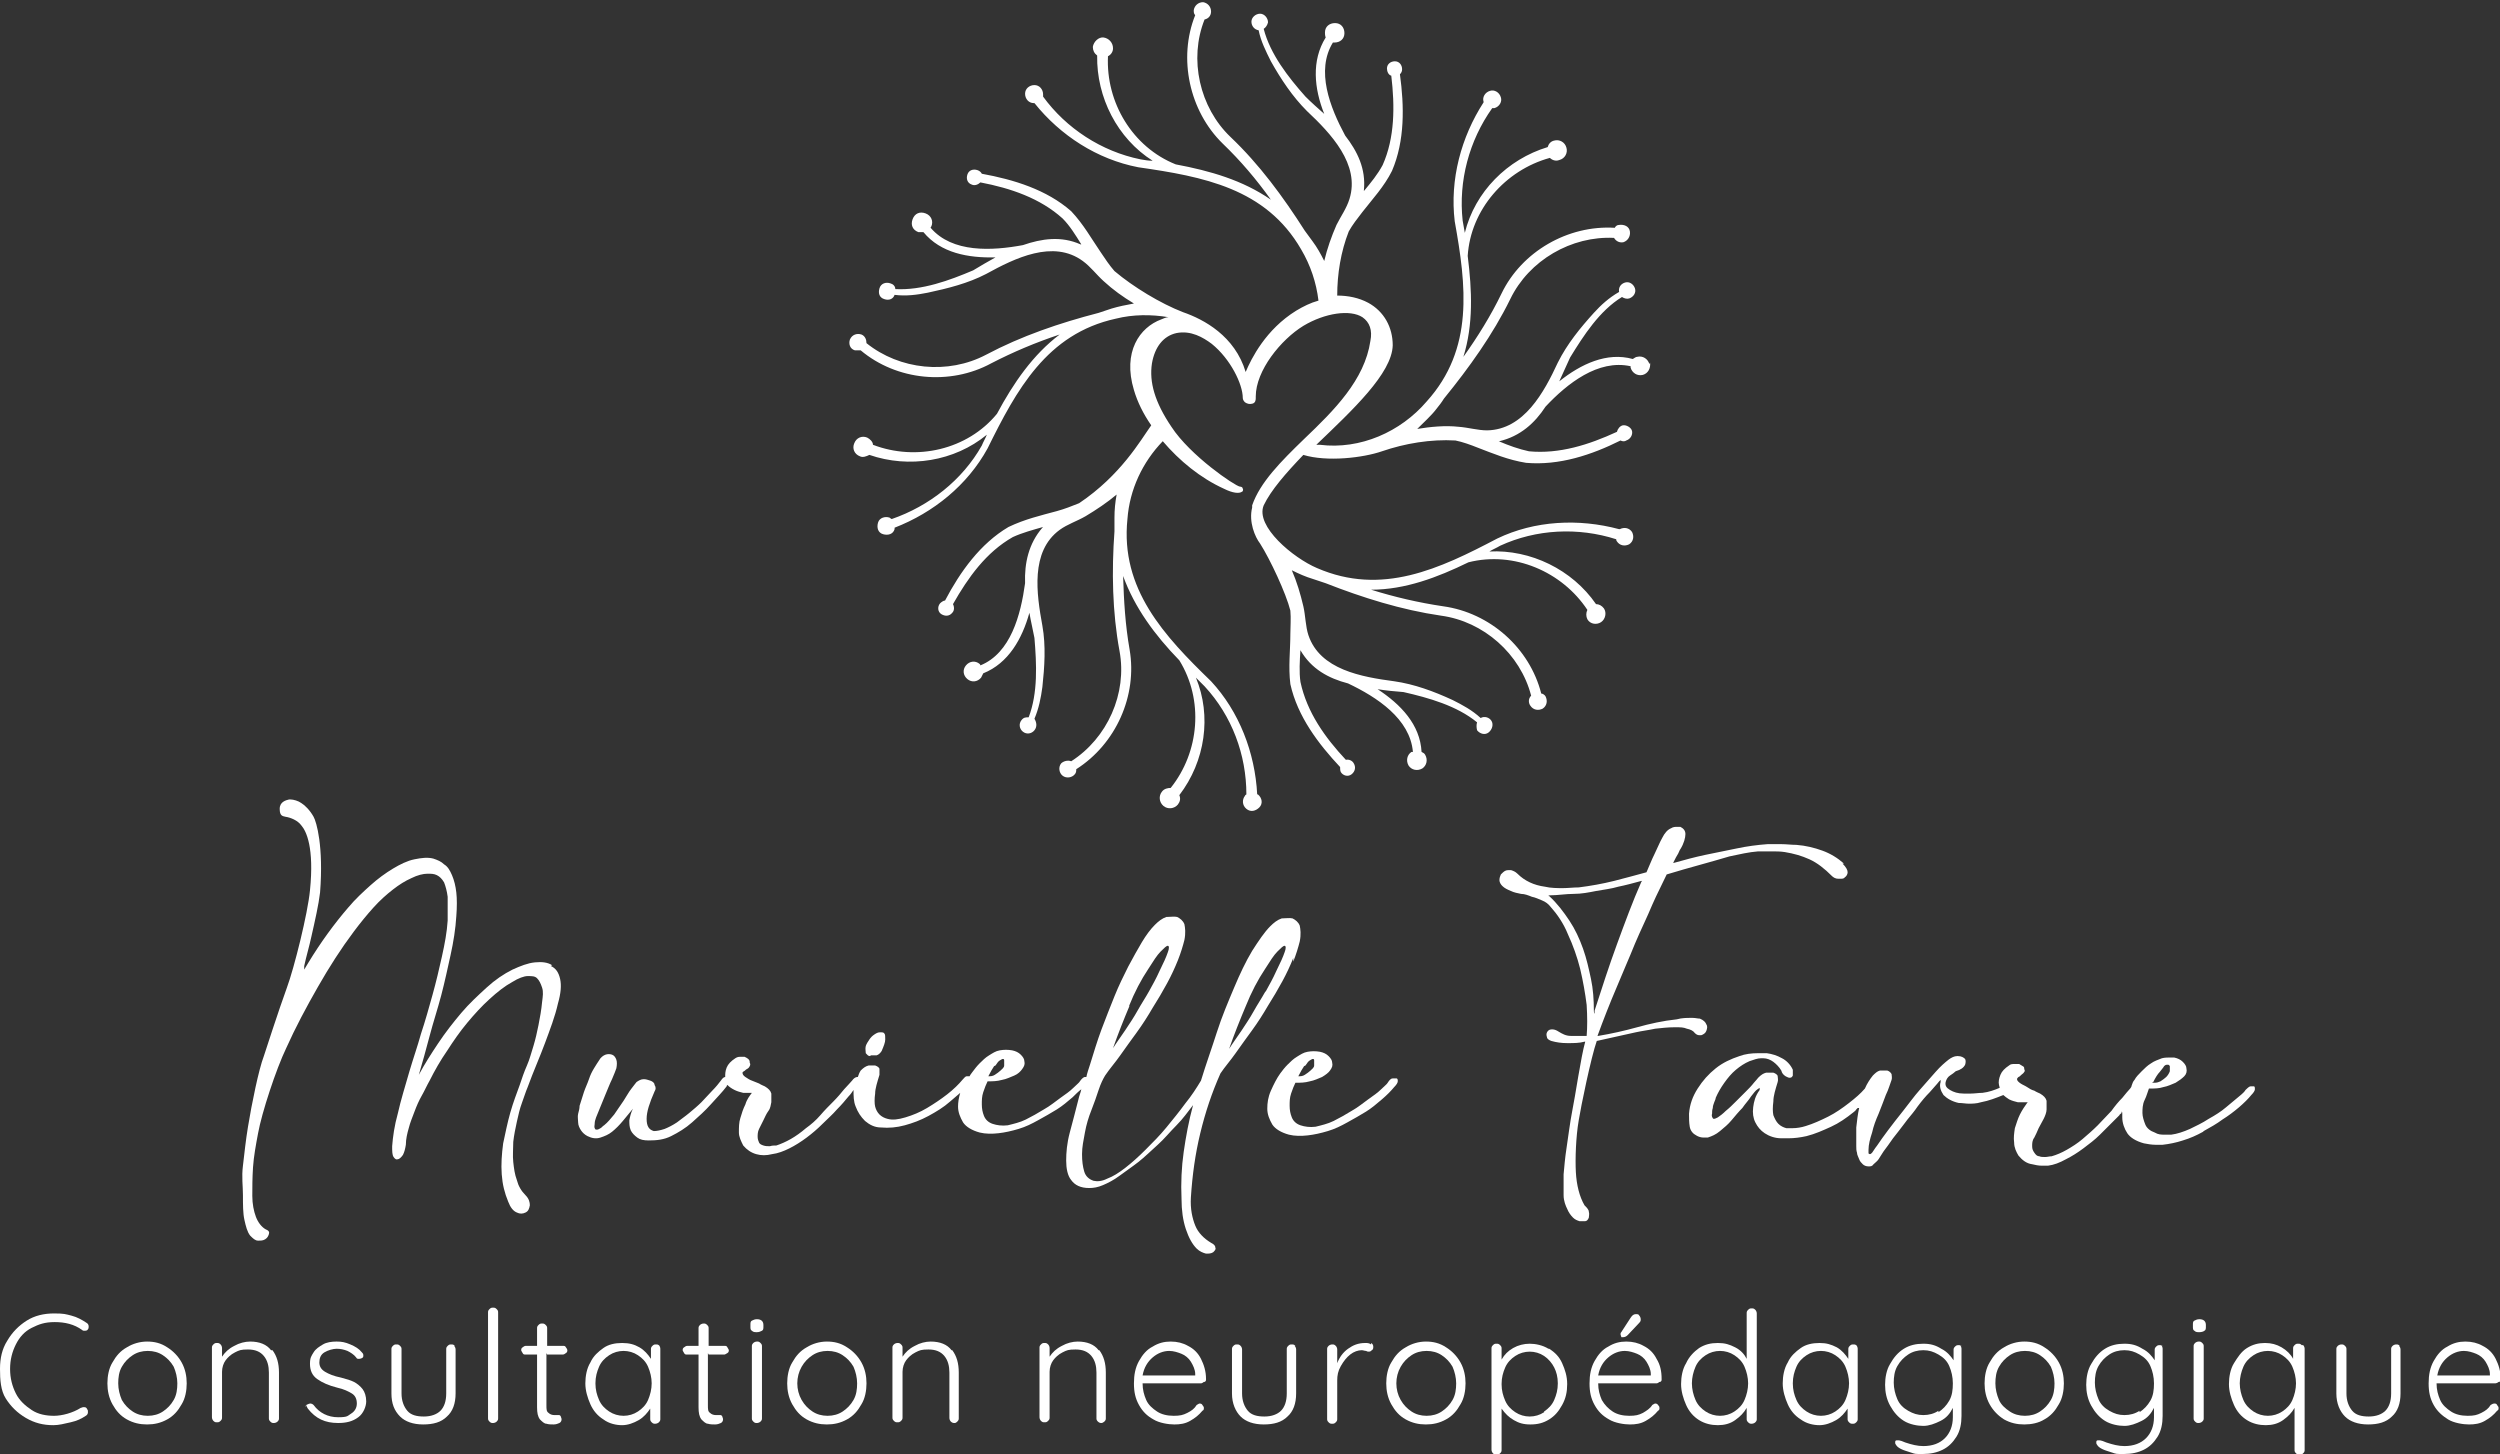<svg xmlns="http://www.w3.org/2000/svg" viewBox="0 0 346.8 201.7"><rect x="0" y="0" width="346.8" height="201.7" fill="#333333" stroke="none"/><defs><style>      .cls-1 {        fill: #fff;      }    </style></defs><g><g id="Calque_2"><g id="Calque_1-2"><g><path class="cls-1" d="M12.3,184c0,.1,0,.3-.1.4-.1.2-.3.2-.5.2s-.2,0-.3-.1c-1.1-.8-2.4-1.1-3.8-1.1s-2.2.3-3.2.8-1.7,1.3-2.2,2.3-.8,2.1-.8,3.4.3,2.4.8,3.4,1.3,1.7,2.2,2.3,2,.8,3.1.8,2.6-.4,3.7-1.1c.1,0,.2-.1.4-.1.2,0,.4,0,.5.3.1.1.1.2.1.4,0,.2-.1.4-.3.5-.6.4-1.2.7-2.1.9s-1.6.4-2.4.4c-1.4,0-2.6-.3-3.8-1s-2.1-1.6-2.8-2.7S0,191.4,0,189.9s.3-2.8,1-3.9c.7-1.2,1.6-2.1,2.7-2.8s2.4-1,3.8-1,1.6.1,2.4.3,1.5.6,2.1,1c.2.1.3.3.3.5h0Z"></path><path class="cls-1" d="M25.2,194.8c-.5.9-1.1,1.6-2,2.1s-1.8.7-2.8.7-1.9-.2-2.8-.7-1.5-1.2-2-2.1c-.5-.9-.7-1.9-.7-2.9s.2-2.1.7-2.9c.5-.9,1.1-1.6,2-2.1.8-.5,1.8-.8,2.8-.8s1.9.2,2.8.8c.8.5,1.5,1.2,2,2.1s.7,1.9.7,2.9-.2,2.1-.7,2.9ZM24.1,189.6c-.4-.7-.9-1.2-1.5-1.6s-1.3-.6-2.1-.6-1.5.2-2.1.6-1.1.9-1.5,1.6c-.4.7-.5,1.5-.5,2.3s.2,1.6.5,2.3c.4.7.9,1.2,1.5,1.6s1.3.6,2.1.6,1.5-.2,2.1-.6,1.1-.9,1.5-1.6c.4-.7.5-1.5.5-2.3s-.2-1.6-.5-2.3h0Z"></path><path class="cls-1" d="M37.8,187.3c.6.8.9,1.8.9,3.1v6.3c0,.2,0,.3-.2.5-.1.1-.3.2-.5.2s-.3,0-.5-.2-.2-.3-.2-.5v-6.3c0-.9-.2-1.7-.7-2.3s-1.2-.9-2.2-.9-1.2.1-1.8.4-1,.7-1.3,1.1-.5,1-.5,1.6v6.3c0,.2,0,.3-.2.5s-.3.2-.5.2-.3,0-.5-.2c-.1-.1-.2-.3-.2-.5v-9.6c0-.2,0-.3.2-.5s.3-.2.5-.2.3,0,.5.2c.1.1.2.3.2.5v1.2c.4-.6.9-1.1,1.7-1.5.7-.4,1.5-.6,2.2-.6,1.3,0,2.3.4,2.9,1.2h0Z"></path><path class="cls-1" d="M42.4,195.2c0-.2,0-.3.3-.4,0,0,.2-.1.3-.1s.3,0,.5.2c.8,1.1,2,1.7,3.4,1.7s1.3-.2,1.8-.5c.5-.3.8-.8.8-1.4s-.2-1.1-.7-1.4c-.5-.3-1.1-.6-2-.8-1.2-.3-2.1-.7-2.8-1.2-.7-.5-1-1.2-1-2.1s.2-1.1.5-1.6c.3-.5.8-.8,1.3-1.1s1.2-.4,1.9-.4,1.2.1,1.9.4,1.2.6,1.6,1.1c.1.1.2.2.2.4s0,.3-.2.4c0,0-.2.1-.4.1s-.3,0-.4-.2c-.3-.4-.8-.7-1.2-.9-.5-.2-1-.3-1.5-.3s-1.2.2-1.7.5-.7.8-.7,1.4c0,.6.3,1,.8,1.3s1.2.6,2.2.8c.8.2,1.4.4,1.8.6s.9.6,1.2,1c.3.4.5,1,.5,1.7s-.4,1.7-1.1,2.2c-.8.6-1.7.8-2.8.8-1.8,0-3.1-.6-4.2-2-.1-.2-.2-.3-.2-.5h0Z"></path><path class="cls-1" d="M63,186.7c.1.1.2.3.2.5v6.1c0,1.4-.4,2.5-1.2,3.2-.8.8-1.9,1.1-3.3,1.1s-2.5-.4-3.2-1.1c-.8-.8-1.2-1.8-1.2-3.2v-6.1c0-.2,0-.3.2-.5s.3-.2.5-.2.3,0,.5.2.2.3.2.5v6.1c0,1,.3,1.8.8,2.4s1.3.8,2.3.8,1.8-.3,2.3-.8.8-1.3.8-2.4v-6.1c0-.2,0-.3.2-.5s.3-.2.5-.2.3,0,.5.2h0Z"></path><path class="cls-1" d="M68.9,197.2c-.1.1-.3.2-.5.2s-.3,0-.5-.2-.2-.3-.2-.5v-14.6c0-.2,0-.3.2-.5s.3-.2.5-.2.3,0,.5.2.2.3.2.5v14.6c0,.2,0,.3-.2.5Z"></path><path class="cls-1" d="M75.8,187.7v7.2c0,.6,0,.9.3,1.1.2.2.5.3.8.3s.2,0,.3,0c.1,0,.2,0,.3,0,.1,0,.2,0,.3.2,0,.1.1.2.1.4s-.1.4-.3.5c-.2.1-.5.2-.8.2s-.7,0-1-.1c-.3,0-.6-.3-.9-.6-.3-.4-.4-.9-.4-1.7v-7.3h-1.6c-.2,0-.3,0-.4-.2s-.2-.3-.2-.4,0-.3.2-.4c.1-.1.3-.2.4-.2h1.6v-2.4c0-.2,0-.3.2-.5s.3-.2.5-.2.3,0,.5.2.2.3.2.5v2.4h2.2c.2,0,.3,0,.4.2.1.1.2.3.2.4s0,.3-.2.4c-.1.1-.3.2-.4.2h-2.2,0Z"></path><path class="cls-1" d="M91.4,186.6c.1.1.2.3.2.5v9.7c0,.2,0,.3-.2.5-.1.1-.3.2-.5.2s-.3,0-.5-.2-.2-.3-.2-.5v-1.4c-.4.6-.9,1.2-1.6,1.6-.7.4-1.5.7-2.3.7s-1.8-.2-2.6-.8c-.8-.5-1.4-1.2-1.8-2.1-.4-.9-.7-1.9-.7-2.9s.2-2.1.7-2.9c.4-.9,1.1-1.5,1.8-2s1.6-.7,2.6-.7,1.7.2,2.4.6c.7.4,1.2,1,1.6,1.6v-1.3c0-.2,0-.3.2-.5s.3-.2.5-.2.3,0,.5.2ZM88.5,195.8c.6-.4,1.1-.9,1.4-1.6.3-.7.5-1.5.5-2.3s-.2-1.6-.5-2.3-.8-1.2-1.4-1.6c-.6-.4-1.3-.6-2-.6s-1.4.2-2,.6c-.6.4-1.1.9-1.4,1.6s-.5,1.4-.5,2.3.2,1.6.5,2.3c.3.7.8,1.2,1.4,1.6.6.4,1.3.6,2,.6s1.4-.2,2-.6h0Z"></path><path class="cls-1" d="M98.2,187.7v7.2c0,.6,0,.9.3,1.1.2.2.5.3.8.3s.2,0,.3,0c.1,0,.2,0,.3,0,.1,0,.2,0,.3.2,0,.1.1.2.1.4s-.1.4-.3.5c-.2.1-.5.2-.8.2s-.7,0-1-.1c-.3,0-.6-.3-.9-.6-.3-.4-.4-.9-.4-1.7v-7.3h-1.6c-.2,0-.3,0-.4-.2s-.2-.3-.2-.4,0-.3.2-.4c.1-.1.3-.2.4-.2h1.6v-2.4c0-.2,0-.3.2-.5.1-.1.3-.2.5-.2s.3,0,.5.2.2.3.2.5v2.4h2.2c.2,0,.3,0,.4.2s.2.3.2.4,0,.3-.2.4-.3.2-.4.2h-2.2,0Z"></path><path class="cls-1" d="M104.3,184.6c-.2-.1-.2-.3-.2-.6v-.2c0-.3,0-.5.2-.6.2-.1.4-.2.7-.2.6,0,.9.3.9.8v.2c0,.3,0,.5-.2.6-.2.1-.4.2-.7.2s-.5,0-.7-.2h0ZM105.5,197.2c-.1.1-.3.2-.5.2s-.3,0-.5-.2-.2-.3-.2-.5v-9.9c0-.2,0-.3.2-.5.1-.1.3-.2.5-.2s.3,0,.5.2.2.3.2.5v9.9c0,.2,0,.3-.2.5Z"></path><path class="cls-1" d="M119.5,194.8c-.5.9-1.1,1.6-2,2.1s-1.8.7-2.8.7-1.9-.2-2.8-.7-1.5-1.2-2-2.1c-.5-.9-.7-1.9-.7-2.9s.2-2.1.7-2.9c.5-.9,1.1-1.6,2-2.1.8-.5,1.8-.8,2.8-.8s1.9.2,2.8.8c.8.5,1.5,1.2,2,2.1s.7,1.9.7,2.9-.2,2.1-.7,2.9ZM118.4,189.6c-.4-.7-.9-1.2-1.5-1.6s-1.3-.6-2.1-.6-1.5.2-2.1.6-1.1.9-1.5,1.6c-.4.7-.6,1.5-.6,2.3s.2,1.6.6,2.3.9,1.2,1.5,1.6c.6.4,1.3.6,2.1.6s1.5-.2,2.1-.6,1.1-.9,1.5-1.6c.4-.7.5-1.5.5-2.3s-.2-1.6-.5-2.3h0Z"></path><path class="cls-1" d="M132.1,187.3c.6.8.9,1.8.9,3.1v6.3c0,.2,0,.3-.2.5s-.3.2-.4.2-.3,0-.5-.2c-.1-.1-.2-.3-.2-.5v-6.3c0-.9-.2-1.7-.7-2.3s-1.2-.9-2.2-.9-1.2.1-1.8.4-1,.7-1.3,1.1-.5,1-.5,1.6v6.3c0,.2,0,.3-.2.5s-.3.2-.5.2-.3,0-.5-.2-.2-.3-.2-.5v-9.6c0-.2,0-.3.2-.5.1-.1.3-.2.5-.2s.3,0,.5.2.2.3.2.5v1.2c.4-.6.9-1.1,1.7-1.5.7-.4,1.5-.6,2.2-.6,1.3,0,2.3.4,2.9,1.2h0Z"></path><path class="cls-1" d="M152.5,187.3c.6.8.9,1.8.9,3.1v6.3c0,.2,0,.3-.2.5-.1.1-.3.2-.4.2s-.3,0-.5-.2-.2-.3-.2-.5v-6.3c0-.9-.2-1.7-.7-2.3s-1.2-.9-2.2-.9-1.2.1-1.8.4-1,.7-1.3,1.1-.5,1-.5,1.6v6.3c0,.2,0,.3-.2.5s-.3.2-.5.2-.3,0-.5-.2c-.1-.1-.2-.3-.2-.5v-9.6c0-.2,0-.3.2-.5s.3-.2.5-.2.3,0,.5.2c.1.1.2.3.2.5v1.2c.4-.6.9-1.1,1.7-1.5.7-.4,1.5-.6,2.2-.6,1.3,0,2.3.4,2.9,1.2h0Z"></path><path class="cls-1" d="M167,191.7c-.1.1-.3.2-.4.2h-8.1c0,.9.2,1.6.5,2.3s.9,1.2,1.5,1.6,1.4.6,2.3.6,1.3-.1,1.9-.4,1-.6,1.3-1.1c.2-.1.3-.2.4-.2s.3,0,.4.2.2.2.2.4,0,.3-.2.4c-.5.6-1,1-1.7,1.4-.7.4-1.4.5-2.2.5s-2.1-.2-2.9-.7c-.9-.5-1.5-1.1-2-2s-.7-1.8-.7-3,.2-2.2.7-3.1c.5-.9,1.1-1.6,1.9-2,.8-.5,1.6-.7,2.5-.7s1.7.2,2.4.6c.8.4,1.4,1,1.8,1.8s.7,1.7.7,2.8c0,.2,0,.3-.2.4h0ZM159.9,188.3c-.7.6-1.2,1.4-1.4,2.5h7.3v-.2c0-.6-.3-1.2-.6-1.7s-.8-.9-1.3-1.1-1.1-.4-1.7-.4c-.8,0-1.6.3-2.3.9h0Z"></path><path class="cls-1" d="M179.6,186.7c.1.1.2.3.2.5v6.1c0,1.4-.4,2.5-1.2,3.2-.8.8-1.9,1.1-3.3,1.1s-2.5-.4-3.2-1.1-1.2-1.8-1.2-3.2v-6.1c0-.2,0-.3.2-.5s.3-.2.5-.2.3,0,.5.2c.1.1.2.3.2.5v6.1c0,1,.3,1.8.8,2.4s1.3.8,2.3.8,1.8-.3,2.3-.8.8-1.3.8-2.4v-6.1c0-.2,0-.3.2-.5s.3-.2.5-.2.3,0,.5.2h0Z"></path><path class="cls-1" d="M190.2,186.3c.2.1.3.3.3.5s0,.4-.2.5c-.1.1-.2.2-.4.2s-.2,0-.4-.1c-.2,0-.4-.1-.6-.1-.5,0-1.1.2-1.6.6s-.9.9-1.3,1.6-.5,1.3-.5,2v5.3c0,.2,0,.3-.2.5s-.3.2-.5.2-.3,0-.5-.2-.2-.3-.2-.5v-9.6c0-.2,0-.3.2-.5.1-.1.3-.2.5-.2s.3,0,.5.2c.1.1.2.3.2.5v1.9c.3-.8.8-1.5,1.5-2,.7-.5,1.4-.8,2.4-.8.3,0,.5,0,.8.2h0Z"></path><path class="cls-1" d="M202.6,194.8c-.5.9-1.1,1.6-2,2.1s-1.8.7-2.8.7-1.9-.2-2.8-.7-1.5-1.2-2-2.1c-.5-.9-.7-1.9-.7-2.9s.2-2.1.7-2.9c.5-.9,1.1-1.6,2-2.1.8-.5,1.8-.8,2.8-.8s1.9.2,2.8.8c.8.5,1.5,1.2,2,2.1s.7,1.9.7,2.9-.2,2.1-.7,2.9ZM201.5,189.6c-.4-.7-.9-1.2-1.5-1.6s-1.3-.6-2.1-.6-1.5.2-2.1.6-1.1.9-1.5,1.6c-.4.7-.6,1.5-.6,2.3s.2,1.6.6,2.3c.4.7.9,1.2,1.5,1.6s1.3.6,2.1.6,1.5-.2,2.1-.6,1.1-.9,1.5-1.6c.4-.7.5-1.5.5-2.3s-.2-1.6-.5-2.3h0Z"></path><path class="cls-1" d="M214.9,187.1c.8.5,1.4,1.1,1.8,2s.7,1.8.7,2.9-.2,2-.7,2.9-1,1.5-1.8,2c-.8.5-1.6.7-2.6.7s-1.6-.2-2.3-.6c-.7-.4-1.2-.9-1.7-1.6v5.7c0,.2,0,.3-.2.5s-.3.2-.5.2-.3,0-.5-.2c-.1-.1-.2-.3-.2-.5v-14c0-.2,0-.3.2-.5s.3-.2.5-.2.3,0,.5.2.2.3.2.5v1.5c.4-.7.9-1.2,1.6-1.6.7-.4,1.5-.6,2.3-.6s1.8.2,2.6.7h0ZM214.2,195.8c.6-.4,1.1-.9,1.4-1.6s.5-1.4.5-2.3-.2-1.6-.5-2.2-.8-1.2-1.4-1.6c-.6-.4-1.3-.6-2-.6s-1.4.2-2,.6-1.1.9-1.4,1.6c-.3.7-.5,1.4-.5,2.3s.2,1.6.5,2.3.8,1.2,1.4,1.6,1.3.6,2,.6,1.4-.2,2-.6h0Z"></path><path class="cls-1" d="M230.2,191.7c-.1.1-.3.2-.4.2h-8.1c0,.9.2,1.6.5,2.3.4.7.9,1.2,1.5,1.6.6.4,1.4.6,2.3.6s1.3-.1,1.9-.4c.5-.3,1-.6,1.3-1.1.2-.1.3-.2.4-.2s.3,0,.4.2c.1.1.2.2.2.4s0,.3-.2.4c-.5.6-1,1-1.7,1.4-.7.4-1.4.5-2.2.5s-2.1-.2-2.9-.7c-.9-.5-1.5-1.1-2-2s-.7-1.8-.7-3,.2-2.2.7-3.1c.5-.9,1.1-1.6,1.9-2,.8-.5,1.6-.7,2.5-.7s1.7.2,2.4.6c.8.4,1.4,1,1.8,1.8.5.8.7,1.7.7,2.8,0,.2,0,.3-.2.4h0ZM223.1,188.3c-.7.6-1.2,1.4-1.4,2.5h7.3v-.2c0-.6-.3-1.2-.6-1.7s-.8-.9-1.3-1.1c-.5-.2-1.1-.4-1.7-.4-.8,0-1.6.3-2.3.9h0ZM224.9,185.4c0,0-.1-.2-.1-.3s0-.2.1-.3l1.3-2c.2-.3.4-.5.7-.5s.4,0,.5.2c.1.1.2.3.2.5,0,.2,0,.3-.2.5l-1.6,1.7c-.2.2-.4.3-.7.3s-.2,0-.2-.1h0Z"></path><path class="cls-1" d="M243.5,181.7c.1.1.2.3.2.5v14.6c0,.2,0,.3-.2.5-.1.1-.3.2-.5.2s-.3,0-.5-.2-.2-.3-.2-.5v-1.5c-.4.7-.9,1.2-1.6,1.7-.7.5-1.5.7-2.4.7s-1.8-.2-2.6-.7-1.4-1.2-1.8-2.1c-.4-.9-.7-1.9-.7-2.9s.2-2.1.7-2.9c.4-.9,1.1-1.6,1.8-2.1.8-.5,1.6-.7,2.6-.7s1.6.2,2.4.6,1.3,1,1.6,1.6v-6.3c0-.2,0-.3.2-.5s.3-.2.5-.2.3,0,.5.2ZM240.6,195.8c.6-.4,1.1-.9,1.4-1.6.3-.7.5-1.5.5-2.3s-.2-1.6-.5-2.3-.8-1.2-1.4-1.6c-.6-.4-1.3-.6-2-.6s-1.4.2-2,.6-1.1.9-1.4,1.6-.5,1.5-.5,2.3.2,1.6.5,2.3.8,1.2,1.4,1.6c.6.4,1.3.6,2,.6s1.4-.2,2-.6Z"></path><path class="cls-1" d="M257.5,186.6c.1.1.2.3.2.5v9.7c0,.2,0,.3-.2.5s-.3.2-.5.2-.3,0-.5-.2-.2-.3-.2-.5v-1.4c-.4.6-.9,1.2-1.6,1.6-.7.4-1.5.7-2.3.7s-1.8-.2-2.6-.8c-.8-.5-1.4-1.2-1.8-2.1s-.7-1.9-.7-2.9.2-2.1.7-2.9c.4-.9,1.1-1.5,1.8-2s1.6-.7,2.6-.7,1.6.2,2.4.6c.7.4,1.2,1,1.6,1.6v-1.3c0-.2,0-.3.2-.5s.3-.2.5-.2.3,0,.5.2h0ZM254.6,195.8c.6-.4,1.1-.9,1.4-1.6s.5-1.5.5-2.3-.2-1.6-.5-2.3-.8-1.2-1.4-1.6c-.6-.4-1.3-.6-2-.6s-1.4.2-2,.6c-.6.4-1.1.9-1.4,1.6-.3.7-.5,1.4-.5,2.3s.2,1.6.5,2.3c.3.7.8,1.2,1.4,1.6.6.4,1.3.6,2,.6s1.4-.2,2-.6h0Z"></path><path class="cls-1" d="M271.9,186.6c.1.1.2.3.2.5v9.3c0,1.1-.2,2.1-.7,2.9-.5.8-1.1,1.4-1.9,1.8-.8.4-1.7.6-2.8.6s-1,0-1.6-.2-1-.3-1.4-.5-.6-.4-.7-.6c-.1-.1-.1-.2-.1-.3s0-.3.2-.3c0,0,.1,0,.2,0s.2,0,.5.1l.5.2c.9.3,1.7.5,2.5.5,1.3,0,2.3-.4,3-1.1.7-.7,1.1-1.7,1.1-2.9v-1.3c-.4.8-.9,1.4-1.7,1.8-.8.4-1.6.7-2.4.7s-1.9-.2-2.7-.7c-.8-.5-1.4-1.2-1.9-2.1-.5-.9-.7-1.9-.7-2.9s.2-2.1.7-2.9c.5-.9,1.1-1.6,1.9-2.1.8-.5,1.7-.7,2.7-.7s1.7.2,2.5.7c.8.4,1.3,1,1.7,1.6v-1.4c0-.2,0-.3.2-.5s.3-.2.5-.2.3,0,.5.2h0ZM268.9,195.9c.6-.4,1.1-.9,1.5-1.6.4-.7.5-1.5.5-2.4s-.2-1.7-.5-2.4-.8-1.2-1.5-1.6-1.3-.6-2.1-.6-1.5.2-2.1.6c-.6.4-1.1.9-1.5,1.6s-.5,1.5-.5,2.3.2,1.6.5,2.3.8,1.2,1.5,1.6,1.3.6,2.1.6,1.5-.2,2.1-.6h0Z"></path><path class="cls-1" d="M285.6,194.8c-.5.9-1.1,1.6-2,2.1-.8.5-1.8.7-2.8.7s-1.9-.2-2.8-.7c-.8-.5-1.5-1.2-2-2.1-.5-.9-.7-1.9-.7-2.9s.2-2.1.7-2.9c.5-.9,1.1-1.6,2-2.1.8-.5,1.8-.8,2.8-.8s1.9.2,2.8.8c.8.5,1.5,1.2,2,2.1.5.9.7,1.9.7,2.9s-.2,2.1-.7,2.9ZM284.5,189.6c-.4-.7-.9-1.2-1.5-1.6s-1.3-.6-2.1-.6-1.5.2-2.1.6c-.6.4-1.1.9-1.5,1.6-.4.7-.5,1.5-.5,2.3s.2,1.6.5,2.3.9,1.2,1.5,1.6c.6.4,1.3.6,2.1.6s1.5-.2,2.1-.6c.6-.4,1.1-.9,1.5-1.6s.5-1.5.5-2.3-.2-1.6-.5-2.3h0Z"></path><path class="cls-1" d="M299.8,186.6c.1.1.2.3.2.5v9.3c0,1.1-.2,2.1-.7,2.9-.5.8-1.1,1.4-1.9,1.8-.8.4-1.7.6-2.8.6s-1,0-1.6-.2-1-.3-1.4-.5-.6-.4-.7-.6c-.1-.1-.1-.2-.1-.3s0-.3.2-.3c0,0,.1,0,.2,0s.2,0,.5.1l.5.2c.9.3,1.7.5,2.5.5,1.3,0,2.3-.4,3-1.1.7-.7,1.1-1.7,1.1-2.9v-1.3c-.4.8-.9,1.4-1.7,1.8-.8.4-1.6.7-2.4.7s-1.9-.2-2.7-.7c-.8-.5-1.4-1.2-1.9-2.1-.5-.9-.7-1.9-.7-2.9s.2-2.1.7-2.9c.5-.9,1.1-1.6,1.9-2.1.8-.5,1.7-.7,2.7-.7s1.7.2,2.5.7c.8.4,1.3,1,1.7,1.6v-1.4c0-.2,0-.3.2-.5s.3-.2.5-.2.3,0,.5.2h0ZM296.8,195.9c.6-.4,1.1-.9,1.5-1.6.4-.7.5-1.5.5-2.4s-.2-1.7-.5-2.4-.8-1.2-1.5-1.6-1.3-.6-2.1-.6-1.5.2-2.1.6c-.6.4-1.1.9-1.5,1.6s-.5,1.5-.5,2.3.2,1.6.5,2.3.8,1.2,1.5,1.6,1.3.6,2.1.6,1.5-.2,2.1-.6h0Z"></path><path class="cls-1" d="M304.4,184.6c-.2-.1-.2-.3-.2-.6v-.2c0-.3,0-.5.2-.6.2-.1.4-.2.7-.2.6,0,.9.3.9.8v.2c0,.3,0,.5-.2.6-.1.1-.4.2-.7.2s-.5,0-.7-.2h0ZM305.5,197.2c-.1.1-.3.2-.5.2s-.3,0-.5-.2-.2-.3-.2-.5v-9.9c0-.2,0-.3.2-.5.1-.1.3-.2.5-.2s.3,0,.5.2.2.3.2.5v9.9c0,.2,0,.3-.2.5Z"></path><path class="cls-1" d="M319.5,186.6c.1.1.2.3.2.5v14c0,.2,0,.3-.2.5s-.3.2-.5.2-.3,0-.5-.2-.2-.3-.2-.5v-5.8c-.4.7-.9,1.2-1.6,1.7-.7.5-1.5.7-2.4.7s-1.8-.2-2.6-.7c-.8-.5-1.4-1.2-1.8-2.1s-.7-1.9-.7-2.9.2-2.1.7-2.9,1-1.6,1.8-2.1c.8-.5,1.6-.7,2.5-.7s1.6.2,2.3.6c.7.4,1.3,1,1.6,1.6v-1.4c0-.2,0-.3.2-.5s.3-.2.5-.2.3,0,.5.2h0ZM316.6,195.8c.6-.4,1.1-.9,1.4-1.6.3-.7.5-1.5.5-2.3s-.2-1.6-.5-2.3-.8-1.2-1.4-1.6-1.3-.6-2-.6-1.4.2-2,.6c-.6.4-1.1.9-1.4,1.6s-.5,1.5-.5,2.3.2,1.6.5,2.3.8,1.2,1.4,1.6c.6.4,1.3.6,2,.6s1.4-.2,2-.6Z"></path><path class="cls-1" d="M332.8,186.7c.1.1.2.3.2.5v6.1c0,1.4-.4,2.5-1.2,3.2-.8.8-1.9,1.1-3.3,1.1s-2.5-.4-3.2-1.1-1.2-1.8-1.2-3.2v-6.1c0-.2,0-.3.2-.5.1-.1.3-.2.5-.2s.3,0,.5.2.2.3.2.5v6.1c0,1,.3,1.8.8,2.4s1.3.8,2.3.8,1.8-.3,2.3-.8.8-1.3.8-2.4v-6.1c0-.2,0-.3.2-.5.1-.1.3-.2.5-.2s.3,0,.5.2h0Z"></path><path class="cls-1" d="M346.6,191.7c-.1.1-.3.2-.5.2h-8.1c0,.9.2,1.6.5,2.3s.9,1.2,1.5,1.6,1.4.6,2.3.6,1.3-.1,1.9-.4,1-.6,1.3-1.1c.2-.1.3-.2.5-.2s.3,0,.4.2.2.2.2.4,0,.3-.2.4c-.5.6-1,1-1.7,1.4-.7.4-1.4.5-2.2.5s-2.1-.2-2.9-.7-1.5-1.1-2-2-.7-1.8-.7-3,.2-2.2.7-3.1c.5-.9,1.1-1.6,1.9-2,.8-.5,1.6-.7,2.5-.7s1.7.2,2.4.6c.8.4,1.4,1,1.8,1.8s.7,1.7.7,2.8c0,.2,0,.3-.2.4h0ZM339.5,188.3c-.7.6-1.2,1.4-1.4,2.5h7.3v-.2c0-.6-.3-1.2-.6-1.7s-.8-.9-1.3-1.1-1.1-.4-1.7-.4c-.8,0-1.6.3-2.3.9h0Z"></path></g><path class="cls-1" d="M228.8,50.5c-.2-.7-.9-1.2-1.7-1-.2,0-.4.2-.6.3-3.6-1-7.2.7-10.2,3.1.5-1.1,1-2.2,1.5-3.3,1.9-3.1,4.1-6.5,7.2-8.4.3.2.7.3,1,.2.6-.2,1-.8.8-1.4-.2-.6-.8-1-1.4-.8-.6.2-.9.7-.8,1.3-1.4.8-2.5,1.8-3.5,2.9-1.9,2.1-3.7,4.3-5,6.9-1.9,4.1-4.7,9.3-9.8,9.4-1.3,0-2.6-.4-4-.5-1.8-.2-3.9,0-5.7.3.8-.8,2-1.9,2.6-2.7.4-.5.8-1,1.1-1.5,3.5-4.3,6.8-8.9,9.2-13.8,2.6-5.4,8.5-8.8,14.4-8.5.3.5.8.7,1.3.6.6-.2,1-.8.9-1.5s-.8-1-1.5-.9c-.3,0-.5.2-.6.4-6.5-.4-12.9,3.3-15.7,9.1-1.5,3.1-3.3,6-5.3,8.8,1.4-4.5,1.2-9.2.6-14,.4-6.4,5.2-11.9,11.4-13.6.3.3.8.5,1.3.3.8-.2,1.2-1,1-1.7-.2-.8-1-1.2-1.7-1-.5.1-.8.5-.9.9-5.6,1.7-10.1,6.2-11.5,11.9-.1-.6-.2-1.1-.3-1.7-.6-5.5.9-11.1,4.1-15.6.1,0,.2,0,.3,0,.7-.2,1.1-.9.9-1.5-.2-.7-.9-1.1-1.5-.9-.7.2-1.1.9-.9,1.5,0,0,0,0,0,.1-3.1,4.8-4.7,10.7-4,16.5,1.6,8.9,2.7,17.7-3.9,25-3.6,4.2-9.2,6.7-14.8,6-.2,0-.3,0-.5,0,5-4.8,10.5-9.9,10.6-13.8,0-2.5-1.2-4.7-3.4-5.9-1.3-.7-2.8-1-4.3-1,0-3,.5-6.1,1.6-8.9.5-.9,1.2-1.8,1.9-2.7,1.4-1.8,3-3.5,4.1-5.7,1.8-4.2,1.7-9,1.1-13.4.2-.2.3-.4.3-.7,0-.6-.4-1.1-1-1.1-.6,0-1.1.4-1.1,1,0,.4.2.9.6,1,.5,4.2.5,8.6-1.2,12.4-.7,1.3-1.6,2.4-2.6,3.6,0,0,0-.1,0-.1.3-3-.9-5.4-2.6-7.6-2.1-3.9-4.1-9-1.7-12.9,0,0,.1,0,.2,0,.8,0,1.4-.5,1.4-1.3s-.5-1.4-1.3-1.4-1.4.5-1.4,1.3c0,.2,0,.4.1.7-2,3.2-1.6,7.1-.2,10.6-.9-.8-1.8-1.6-2.6-2.4-2.4-2.7-4.9-5.9-5.8-9.4.3-.2.5-.5.6-.9,0-.6-.5-1.2-1.1-1.2-.6,0-1.2.5-1.2,1.1,0,.6.4,1.1,1,1.2.3,1.5,1,2.9,1.7,4.3,1.4,2.5,3,4.9,5,6.9,3.3,3.1,7.4,7.4,5.9,12.2-.4,1.3-1.2,2.4-1.8,3.6-.7,1.6-1.3,3.3-1.7,5-.5-1-1-1.9-1.6-2.7-.4-.5-.7-1-1.1-1.5-3-4.7-6.3-9.2-10.3-13-4.3-4.1-5.8-10.8-3.6-16.3.5-.1.9-.5.9-1.1,0-.7-.5-1.2-1.1-1.3-.7,0-1.2.5-1.3,1.1,0,.3,0,.5.2.7-2.4,6-.8,13.3,3.8,17.8,2.5,2.4,4.7,5,6.7,7.8-3.9-2.7-8.4-4-13.2-4.9-6-2.4-9.7-8.6-9.4-15,.4-.2.7-.6.7-1.1,0-.8-.6-1.4-1.3-1.5s-1.4.6-1.5,1.3c0,.5.2.9.6,1.2-.1,5.8,2.8,11.5,7.7,14.6-.6,0-1.1-.1-1.7-.2-5.4-1.1-10.3-4.3-13.5-8.7,0-.1,0-.2,0-.3,0-.7-.5-1.3-1.2-1.3-.7,0-1.3.5-1.3,1.2,0,.7.5,1.3,1.2,1.3,0,0,.1,0,.1,0,3.6,4.5,8.7,7.8,14.4,8.9,9,1.3,17.7,2.9,22.6,11.4,1.3,2.2,2.1,4.6,2.4,7.1-1.1.3-2.1.8-3.1,1.4-4.2,2.6-6.2,6.6-7,8.5,0,0,0,0,0,0-1.5-5-5.8-7.3-8.7-8.3-3.1-1.2-6.9-3.5-9.5-5.7-.7-.8-1.3-1.7-1.9-2.6-1.3-1.9-2.4-3.9-4.1-5.7-3.4-3-8-4.4-12.4-5.2-.1-.2-.3-.4-.6-.5-.6-.2-1.2,0-1.4.6-.2.6,0,1.2.6,1.4.4.2.9,0,1.2-.3,4.2.8,8.3,2.2,11.4,5,1,1,1.8,2.3,2.6,3.6,0,0,0,0-.1,0-2.7-1.2-5.4-.8-8,.1-4.3.8-9.8,1.1-12.8-2.4,0,0,0-.1.1-.2.3-.7,0-1.5-.8-1.8s-1.5,0-1.8.8,0,1.5.8,1.8c.2,0,.4,0,.7,0,2.4,2.9,6.2,3.6,10,3.5-1.1.6-2.1,1.2-3.1,1.8-3.3,1.4-7.1,2.8-10.8,2.6,0-.4-.3-.7-.7-.8-.6-.2-1.3,0-1.5.7s0,1.3.7,1.5c.6.2,1.2,0,1.4-.6,1.6.2,3.1,0,4.6-.3,2.8-.6,5.6-1.3,8.1-2.6,4-2.2,9.3-4.8,13.4-1.8,1.1.8,1.9,1.9,2.9,2.8,1.3,1.2,2.7,2.2,4.2,3.1-1.1.2-2.1.4-3.1.7-.6.2-1.2.4-1.8.6-5.4,1.4-10.7,3.2-15.6,5.8-5.3,2.8-12,2.1-16.6-1.6,0-.5-.2-1-.7-1.2-.6-.2-1.3,0-1.6.7-.2.6,0,1.3.7,1.5.2,0,.5,0,.8,0,5,4.2,12.4,4.9,18.1,1.8,3.1-1.6,6.2-2.9,9.5-4-3.7,2.8-6.4,6.7-8.7,11-4.1,5-11.2,6.6-17.2,4.3,0-.4-.4-.8-.8-1-.7-.3-1.5,0-1.8.8-.3.7,0,1.5.8,1.8.4.2.9,0,1.3-.2,5.5,1.9,11.8.9,16.3-2.8-.2.5-.5,1-.7,1.5-2.7,4.8-7.3,8.4-12.5,10.2,0,0-.2-.1-.3-.2-.6-.2-1.4,0-1.6.7s0,1.4.7,1.6,1.4,0,1.6-.7c0,0,0,0,0-.2,5.4-2.1,10.1-5.9,12.9-11,4-8.1,8.2-15.9,17.8-18,2.4-.6,4.9-.6,7.3-.2-.4,0-.7.2-1,.3-3,1.1-5.4,4.5-3.8,9.8.5,1.7,1.3,3.3,2.4,4.9-1.5,2.1-4.2,6.9-10,10.8-1,.4-2,.8-3.1,1.1-2.2.6-4.4,1.1-6.7,2.2-3.9,2.3-6.7,6.2-8.8,10.2-.2,0-.5.2-.7.4-.4.5-.3,1.2.2,1.5s1.1.3,1.5-.2c.3-.3.3-.8.1-1.2,2.1-3.7,4.6-7.2,8.3-9.3,1.3-.6,2.8-1,4.2-1.4,0,0,0,0-.1.1-1.9,2.2-2.5,4.9-2.4,7.7-.6,4.4-2,9.7-6.2,11.4,0,0,0-.1-.1-.2-.6-.5-1.4-.4-1.9.2-.5.6-.4,1.4.2,1.9s1.4.4,1.9-.2c.1-.2.2-.4.3-.6,3.5-1.4,5.4-4.8,6.4-8.4.2,1.2.5,2.4.7,3.5.3,3.6.5,7.6-.8,11-.4,0-.7,0-1,.4-.4.5-.3,1.2.2,1.6.5.4,1.2.3,1.6-.2.4-.5.3-1.1,0-1.6.6-1.4.9-2.9,1.1-4.4.3-2.8.5-5.7,0-8.5-.8-4.4-1.7-10.3,2.4-13.3,1.1-.8,2.4-1.2,3.6-1.9,1.5-.9,3-1.9,4.3-3-.2,1.1-.3,2.1-.3,3.2,0,.6,0,1.3,0,1.9-.4,5.5-.3,11.2.7,16.6,1.1,5.9-1.7,12.1-6.7,15.3-.5-.2-1.1,0-1.4.3-.4.5-.3,1.3.2,1.7.5.4,1.3.3,1.7-.2.2-.2.2-.5.2-.7,5.5-3.5,8.5-10.2,7.4-16.6-.6-3.4-.8-6.8-.9-10.2,1.6,4.4,4.4,8.2,7.8,11.7,3.4,5.5,2.8,12.7-1.2,17.7-.4,0-.9.1-1.2.5-.5.6-.4,1.5.2,2s1.5.4,2-.2c.3-.4.4-.8.2-1.3,3.6-4.7,4.5-11,2.3-16.3.4.4.8.8,1.2,1.2,3.8,4.1,5.8,9.5,5.8,15,0,0-.2.1-.2.2-.4.5-.4,1.3.2,1.8s1.3.3,1.8-.2.4-1.3-.2-1.8c0,0,0,0-.1,0-.3-5.8-2.5-11.5-6.4-15.7-6.5-6.3-12.6-12.8-11.6-22.5.3-4.1,2.1-7.9,4.9-10.8,2.3,2.7,5.2,5.1,8.5,6.6,1.2.6,2.1.7,2.5.4.1,0,.2-.3.1-.4,0-.2-.2-.3-.4-.3-.7-.1-6.9-4.3-9.5-8.3-2.3-3.4-3.1-6.2-2.7-8.8.4-2.3,1.6-3.8,3.4-4.2,2-.4,3.7.6,4.9,1.5,2.6,2.1,4.3,5.6,4.3,7.5,0,.2.1.4.3.6.3.2.6.3,1,.2.5-.1.5-.6.5-.8v-.2c0-3.6,3.5-7.9,6.6-9.8,3-1.8,6.5-2.3,8.2-1.2,1,.7,1.4,1.8,1.1,3.3-.8,5.4-5,9.6-9.2,13.6-3.2,3.1-6.1,6-7.2,9.2,0,0,0,.2,0,.3h0c-.5,2,.4,4.1,1.1,5,1.4,2.2,3.6,6.9,4.2,9.3.1,1.1,0,2.2,0,3.2,0,2.3-.3,4.6,0,7,1,4.5,3.9,8.3,6.9,11.5,0,.2,0,.5.1.7.3.5,1,.7,1.5.3s.6-1,.3-1.5c-.2-.4-.7-.6-1.1-.5-2.9-3.1-5.4-6.6-6.3-10.8-.2-1.4-.1-2.9,0-4.5,0,0,0,0,0,.1,1.5,2.6,3.9,3.9,6.6,4.6,4,1.9,8.6,4.9,9,9.5,0,0-.1,0-.2,0-.6.4-.8,1.2-.4,1.9.4.6,1.2.8,1.9.4.6-.4.8-1.2.4-1.9-.1-.2-.3-.3-.5-.4-.2-3.8-2.9-6.6-6.1-8.7,1.2.2,2.4.3,3.6.4,3.5.8,7.4,1.9,10.2,4.2-.1.3-.1.7,0,1.1.4.5,1.1.7,1.6.3s.7-1.1.4-1.6c-.3-.5-1-.7-1.5-.4-1.2-1.1-2.5-1.8-3.9-2.5-2.6-1.2-5.3-2.2-8.1-2.6-4.5-.6-10.3-1.6-11.9-6.4-.4-1.2-.4-2.7-.7-4-.4-1.7-.9-3.4-1.6-5,1,.5,1.9.9,2.9,1.2.6.2,1.2.4,1.8.6,5.1,2,10.5,3.7,16,4.5,5.9.8,11,5.3,12.5,11.1-.4.4-.4,1-.1,1.4.4.6,1.1.7,1.7.4.6-.4.7-1.1.4-1.7-.1-.2-.4-.4-.6-.4-1.6-6.3-7.1-11.2-13.6-12.1-3.4-.5-6.8-1.3-10-2.3,4.7,0,9.2-1.7,13.5-3.8,6.3-1.6,13,1.3,16.5,6.6-.2.4-.2.9,0,1.3.4.7,1.3.8,1.9.4s.8-1.3.4-1.9c-.3-.4-.7-.6-1.1-.6-3.3-4.8-9.1-7.6-14.8-7.3.5-.3,1-.5,1.5-.8,5-2.3,10.8-2.6,16.1-.9,0,0,0,.2.1.3.4.6,1.1.7,1.7.4.6-.4.7-1.1.4-1.7-.4-.6-1.1-.7-1.7-.4,0,0,0,0-.1,0-5.6-1.5-11.7-1.2-16.9,1.3-8,4.2-16,8-25,4.1-3.3-1.4-8.6-5.8-7.4-8.7,1-2.1,3.1-4.5,5.5-7,3.3,1,8.3.4,10.9-.5,3.2-1.1,6.8-1.7,10.2-1.5,1,.2,2.1.6,3.1,1,2.1.8,4.2,1.7,6.7,2.1,4.6.4,9.1-1.1,13.1-3.1.2.1.5.2.8,0,.6-.2.9-.8.8-1.3s-.8-.9-1.3-.8c-.4.1-.7.5-.8.9-3.9,1.8-8,3.1-12.2,2.7-1.4-.3-2.8-.8-4.2-1.4,0,0,.1,0,.1,0,2.9-.7,4.9-2.5,6.4-4.8,3-3.2,7.3-6.6,11.8-5.6,0,0,0,.1,0,.2.2.7.9,1.2,1.7,1,.7-.2,1.1-.9,1-1.7h0Z"></path><g><g><path class="cls-1" d="M255.8,119.8c-.9-.8-1.9-1.4-3-1.8-1.1-.4-2.3-.7-3.6-.8-.7,0-1.4-.1-2.1-.1s-1.2,0-1.9,0c-1.4.1-2.9.3-4.3.6-1.5.3-2.9.6-4.4.9-1.4.3-2.9.7-4.3,1.1h-.1s0,0,0,0c.3-.6.5-1,.7-1.3.2-.4.2-.5.3-.6.5-.8.7-1.6.7-2.1,0-.5-.3-.8-.7-1-.1,0-.3,0-.5,0s-.5,0-.8.2c-.5.2-.9.7-1.2,1.3-.4.7-.7,1.5-1.1,2.3-.4.8-.7,1.6-1.1,2.5h0s0,0,0,0c-1.4.4-3,.8-4.5,1.2-1.6.4-3.3.7-4.9.9-.7,0-1.5.1-2.2.1s-1.7,0-2.5-.2c-1.5-.2-2.8-.8-3.8-1.8-.3-.3-.6-.4-.9-.5,0,0-.1,0-.2,0-.2,0-.4,0-.6.1-.2.1-.4.3-.6.5-.1.2-.2.5-.2.8s.2.6.4.8c.3.3.7.5,1.2.7.4.2.9.3,1.4.4.5,0,1,.2,1.5.4.5.1.9.3,1.4.5s.9.5,1.2.9c.9,1,1.8,2.3,2.4,3.8.7,1.5,1.3,3.2,1.7,4.8.4,1.7.7,3.4.9,5,.1,1.6.1,3.1,0,4.3h0c0,0,0,0,0,0-.3,0-.7,0-1,0s-.8,0-1.2,0c-.7,0-1.2-.3-1.7-.6-.3-.2-.6-.3-.8-.3s-.1,0-.2,0c-.3,0-.5.2-.6.4-.1.2-.1.4,0,.7,0,.2.3.4.6.5.7.2,1.4.3,2.2.3h.1c.8,0,1.6,0,2.3-.2h.1,0c-.6,2.1-1.4,7.7-1.8,9.6-.3,1.5-.6,3.9-.8,5.2-.2,1.3-.3,2.5-.4,3.6,0,1.1,0,2,0,2.9,0,.8.3,1.5.5,1.9.2.5.5.9.8,1.2.3.3.6.4.9.5.1,0,.2,0,.3,0,.2,0,.3,0,.5,0,.2,0,.4-.2.5-.5,0-.2.1-.5,0-.8,0-.3-.3-.6-.6-.9h0c-.7-1.2-1.1-2.8-1.2-4.6-.1-1.8,0-4.9.4-7.2.3-1.9,1.7-8.7,2.5-11h0s0,0,0,0c.9-.2,1.8-.4,2.7-.6.9-.2,1.8-.4,2.7-.6.9-.2,1.8-.3,2.7-.5.9-.1,1.8-.2,2.7-.2s1.2,0,1.7.2c.5.1.9.3,1.1.6.2.2.4.3.6.3s.2,0,.3,0c.3-.1.6-.3.7-.6.1-.3.2-.6,0-.9-.1-.3-.4-.6-.9-.8-.3,0-.6-.1-1-.1h-.3c-.5,0-1.2,0-1.9.2-1.9.2-3.7.6-5.5,1.1-1.8.5-3.6.9-5.4,1.2h-.1s0,0,0,0c.8-2.2,1.7-4.5,2.6-6.6.9-2.2,1.8-4.2,2.6-6.2.8-1.9,1.7-3.7,2.4-5.4l.5-1.1,1.5-3.1h0s0,0,0,0c1.6-.5,3.1-.9,4.5-1.3,1.4-.4,2.9-.8,4.2-1.2,1.4-.3,2.7-.6,4-.7.6,0,1.2,0,1.8,0s1.3,0,1.9.1c1.2.2,2.3.5,3.4,1,1.1.5,2.1,1.3,3.1,2.3.2.2.5.4.9.4,0,0,.2,0,.3,0,.2,0,.5,0,.6-.2.2-.1.4-.4.4-.7,0-.3-.2-.7-.7-1.2h0ZM227.7,122.3c-1.2,2.7-2.3,5.7-3.4,8.7-1.1,3-2.1,6.1-3.1,9.2v.4c-.1,0-.1-.4-.1-.4,0-1.5-.1-3-.4-4.4s-.6-2.8-1.1-4.2-1.1-2.7-1.9-3.9c-.8-1.2-1.7-2.4-2.8-3.4h-.1c0-.1.2-.1.2-.1,1.1,0,2.2-.2,3.3-.2s2.1-.2,3.1-.4c1.1-.2,2.1-.3,3.1-.6,1-.2,2.1-.5,3.2-.8h.1s0,0,0,0h0Z"></path><path class="cls-1" d="M305.7,156.9c.9-.5,1.8-1,2.6-1.6.8-.5,1.6-1.1,2.3-1.7.7-.6,1.3-1.2,1.7-1.7.3-.3.5-.6.5-.8,0-.2,0-.3-.1-.4,0,0-.1,0-.2,0s-.2,0-.3,0c-.2,0-.5.3-.7.5-.1.2-.4.5-.9.9-.5.4-1.1.9-1.8,1.5-.7.6-1.5,1.1-2.4,1.6-.9.6-1.8,1-2.6,1.4-.9.4-1.8.7-2.6.8-.3,0-.6,0-.9,0-.5,0-.9,0-1.4-.3-.6-.2-1.1-.6-1.3-1.1-.2-.5-.4-1.1-.4-1.6s0-1.2.3-1.8.4-1.1.6-1.6h0s0,0,0,0h.2c.6,0,1.2,0,1.8-.2.6-.1,1.2-.4,1.7-.6.5-.3.9-.6,1.2-.9.3-.3.4-.7.3-1.1,0-.3-.2-.6-.5-.9s-.7-.5-1.2-.6c-.2,0-.5,0-.7,0s-.6,0-1,.1c-.5.2-1.1.4-1.5.7-.5.3-.9.7-1.3,1.1-.4.4-.8.8-1,1.2-.2.2-.3.5-.4.8,0,.1-.1.3-.2.4h0s0,0,0,0c0,0,0,0,0,0-.3.3-.6.7-1.1,1.3-.5.5-1,1.1-1.5,1.8-.6.6-1.2,1.3-1.9,2-.7.7-1.4,1.3-2.1,1.9-.7.6-1.5,1.1-2.2,1.5-.7.4-1.4.7-2.1.9-.3,0-.6.1-.9.1h0c-.3,0-.6,0-.8-.1-.3,0-.5-.2-.7-.5s-.3-.5-.3-.9,0-.8.3-1.2c.2-.4.4-.8.6-1.3.2-.4.5-.9.7-1.3.2-.4.4-.9.4-1.3,0-.4,0-.8,0-1.2-.1-.4-.4-.7-.9-1-.2-.1-.5-.2-.8-.4-.4-.1-.7-.3-1-.5-.3-.2-.6-.3-.9-.5s-.5-.4-.5-.6c0-.1.1-.2.2-.3.1,0,.3-.2.4-.3s.3-.2.4-.4c.1-.1.1-.2,0-.4,0-.2,0-.3-.2-.4s-.3-.2-.5-.3c-.1,0-.3,0-.5,0h-.2c-.2,0-.5,0-.7.2-.6.4-1,.8-1.2,1.3-.2.5-.3,1-.2,1.4,0,.1.1.3.1.4h0c0,0,0,0,0,0-.7.3-1.5.6-2.4.7-.5,0-1.1.1-1.6.1s-.7,0-1,0c-.8,0-1.4-.2-1.9-.5-.5-.3-.7-.6-.6-1.1.1-.4.3-.7.6-.9.3-.2.6-.4.8-.6.7-.2,1.1-.5,1.3-.9.1-.3.1-.6,0-.8-.2-.2-.5-.4-1-.4h-.1c-.4,0-.8.2-1.2.5-.5.4-1.1.9-1.8,1.7-.7.8-1.4,1.6-2.2,2.5-.8.9-1.5,1.9-2.3,2.9-.8,1-1.5,1.9-2.1,2.7-.6.8-1.1,1.5-1.5,2.1-.4.5-.6.9-.7,1-.1.1-.2.2-.3.2h0c0,0-.1,0-.2-.1,0,0,0-.1,0-.3v-.2c0-.7.2-1.5.5-2.4.2-.9.5-1.7.9-2.6.4-1,.7-1.8,1-2.6.4-.8.6-1.6.8-2.1.1-.3,0-.6,0-.8-.1-.2-.3-.4-.6-.5-.1,0-.2,0-.4,0s-.4,0-.6,0c-.4.1-.7.4-1,.7-.4.5-.8,1.1-1.1,1.8h0c-.6.7-1.3,1.3-2.2,2-.9.7-1.9,1.4-2.9,1.9s-2.1,1-3.1,1.3c-.6.2-1.3.3-1.8.3s-.6,0-.9,0c-.4-.1-.8-.3-1.1-.6-.3-.3-.5-.7-.7-1.2-.1-.5-.1-1.1,0-1.9,0-.8.3-1.7.6-2.7.1-.3,0-.6,0-.8s-.3-.4-.6-.5c-.1,0-.2,0-.4,0-.2,0-.4,0-.6,0-.4.1-.7.3-1.1.7-.1.1-.3.4-.6.7-.3.4-.7.8-1.1,1.2-.4.4-.9.9-1.4,1.4-.5.5-.9.9-1.4,1.3-.4.4-.8.7-1.1.9-.2.1-.4.2-.5.2s-.2,0-.2-.1c-.1-.1-.2-.4-.1-.6,0-.3,0-.5.1-.8,0-.3.1-.5.2-.8.1-.3.2-.4.2-.6.3-.7.7-1.4,1.2-2.1.5-.7,1-1.3,1.6-1.8.6-.5,1.2-.9,1.9-1.2.6-.2,1.1-.4,1.6-.4s.2,0,.3,0c.5,0,1,.2,1.4.5.4.3.8.7,1.1,1.2.1.4.3.6.6.8.2.1.4.2.5.2s0,0,.1,0c.2,0,.3-.1.4-.3,0-.2,0-.4,0-.8-.3-.7-.9-1.3-1.5-1.6-.7-.4-1.4-.6-2.1-.7-.4,0-.9,0-1.3,0-.8,0-1.7.1-2.5.4-1.2.4-2.3.9-3.3,1.7-1,.8-1.8,1.7-2.5,2.8-.7,1.1-1.1,2.2-1.2,3.5,0,.6,0,1.2.1,1.8.1.6.5,1,.9,1.2.3.2.7.3,1,.3s.4,0,.6,0c.6-.2,1.1-.4,1.7-.9s1.1-.9,1.6-1.5c.5-.6,1-1.2,1.5-1.7.4-.6.9-1.1,1.2-1.6.4-.5.6-.8.9-1l.3-.2v.3c-.6.8-.8,1.6-.9,2.4s0,1.5.3,2.1.7,1.1,1.3,1.5c.6.4,1.4.7,2.3.7.3,0,.6,0,1,0,.8,0,1.6-.1,2.5-.3,1.2-.3,2.3-.8,3.4-1.3s2.1-1.2,3.1-2c.1-.1.3-.2.4-.4,0,0,.1-.1.2-.2h.2c0-.1,0,0,0,0,0,0,0,0,0,0,0,0,0,0,0,0-.2.9-.3,1.8-.4,2.7,0,.9,0,1.8,0,2.6,0,.3,0,.6.1.9,0,.3.2.6.3.9.1.3.3.5.5.7.2.2.5.3.8.3s.5,0,.7-.3c.2-.2.5-.4.7-.7.1-.2.4-.6.7-1.1.4-.5.8-1.1,1.3-1.8.5-.6,1-1.3,1.7-2.2l.3-.4c.5-.6,1-1.2,1.4-1.8.6-.8,1.1-1.4,1.7-2,.5-.6,1-1.1,1.3-1.5l.2-.2v.3c-.2.6,0,1.2.4,1.8.5.5,1.2.9,2.1,1.1.5,0,1,.1,1.4.1s1.1,0,1.7-.2c1.1-.2,2.1-.6,3.1-1,0,0,0,0,0,0,0,0,0,0,0,0h0s0,0,0,0c.2.2.5.4.8.6.4.2.8.3,1.2.4.2,0,.5,0,.7,0s.4,0,.5,0h.2s-.1.1-.1.1c-.3.4-.7,1-1,1.6-.3.6-.5,1.3-.7,1.9-.1.7-.2,1.3-.1,2,0,.7.3,1.3.6,1.8.5.6,1.1,1.1,1.9,1.2.4.1.9.2,1.3.2s.6,0,.9,0c.8-.1,1.6-.4,2.5-.9.8-.4,1.6-.9,2.4-1.5.8-.6,1.6-1.2,2.3-1.9.7-.7,1.4-1.4,2.1-2.1.2-.2.4-.4.6-.6,0-.1.2-.2.3-.3v-.2c.1,0,.1.2.1.2,0,0,0,.1,0,.2,0,.1,0,.3,0,.4,0,.8.3,1.6.7,2.2s1.2,1.1,2.3,1.4c.5.1,1.1.2,1.6.2s.7,0,1,0c.9-.1,1.9-.3,2.8-.6,1-.3,1.9-.7,2.8-1.2h0ZM298.7,150.1c.3-.6.6-1.1.9-1.4.3-.4.5-.6.6-.8.2-.2.3-.2.5-.2h0c.1,0,.2,0,.3.2,0,.2,0,.4,0,.7-.1.3-.3.6-.5.8-.2.2-.5.4-.8.6-.2.1-.5.2-.8.2s-.1,0-.2,0h-.1,0c0-.1,0-.1,0-.1Z"></path></g><g><path class="cls-1" d="M76.6,133.9c-.6-.4-1.4-.5-2.4-.4-1,.1-2,.5-3.1,1-1.2.6-2.4,1.4-3.6,2.5s-2.4,2.2-3.5,3.5c-1.1,1.3-2.2,2.7-3.2,4.2s-1.9,2.9-2.7,4.4c.5-1.7,1-3.5,1.5-5.4.5-1.9,1.1-3.7,1.6-5.6.5-1.9.9-3.8,1.3-5.6s.7-3.7.8-5.4c.1-1.3.1-2.4,0-3.3-.1-.9-.3-1.7-.6-2.4-.3-.7-.6-1.2-1.1-1.5-.4-.4-.9-.6-1.5-.8-.8-.2-1.6-.1-2.6.1s-2,.7-3,1.3-2.1,1.4-3.1,2.3-2.1,1.9-3.1,3.1c-1.9,2.2-3.8,4.8-5.5,7.6-.2.3-.4.7-.6,1v-.5c.3-1.4.7-2.7,1-4.1.5-2.2,1-4.4,1.2-6.1.5-6.4-.5-9.8-.9-10.5-.5-.9-1.2-1.6-1.7-1.9-.4-.3-1.1-.5-1.5-.5s-.1,0-.2,0h0c-.4.1-1.3.3-1.3,1.3s.4,1,.8,1.1c.7.1,1.7.5,2.2,1.2.7.8,1.8,3.1,1.2,9-.3,3.2-2.2,10.8-3.2,13.5-1.1,3-3.2,9.5-3.2,9.5-.7,1.8-1.7,6.7-2.2,9.8-.3,1.8-.5,3.7-.7,5.4-.2,1.6,0,2.8,0,4.1,0,1.3,0,2.5.2,3.4s.4,1.7.8,2.2c.4.4.7.7,1.1.7.4,0,.7,0,1-.2.3-.2.4-.4.5-.7s0-.5-.5-.7c-.5-.3-1-.9-1.3-1.7-.3-.8-.5-1.8-.5-2.9,0-1.2,0-2.5.1-4,.1-1.5.4-3.1.7-4.7.5-2.8,2.5-8.9,3.9-11.8,1.3-2.9,2.8-5.7,4.4-8.5,1.6-2.8,3.2-5.3,5-7.7.9-1.2,1.8-2.3,2.7-3.3.9-1,1.8-1.8,2.7-2.5.9-.7,1.7-1.2,2.6-1.6.8-.4,1.6-.6,2.2-.6.5,0,.9,0,1.3.2s.7.5,1,1c.2.5.4,1.2.5,2,0,.9,0,2,0,3.3-.1,1.6-.4,3.2-.8,5s-.8,3.5-1.3,5.3c-.5,1.8-1,3.6-1.6,5.4-.5,1.8-1.1,3.5-1.6,5.2-.6,2.1-1.2,4-1.6,5.8-.5,1.8-.7,3.3-.8,4.6,0,.7,0,1.2.2,1.5s.4.4.6.3c.2,0,.5-.3.7-.6.2-.4.3-.8.4-1.4,0-.8.2-1.6.4-2.3.2-.8.5-1.5.8-2.3.3-.8.6-1.5,1-2.2s.7-1.4,1.1-2.1c.7-1.4,1.5-2.8,2.4-4.1.9-1.4,1.8-2.7,2.8-3.9s2-2.3,3.1-3.3c1.1-1,2.1-1.8,3.2-2.4.8-.5,1.6-.8,2.1-.8.6,0,1,0,1.3.3.3.3.5.7.7,1.3s.1,1.2,0,2c-.1,1.1-.3,2.2-.5,3.2s-.4,1.9-.7,2.9c-.3.9-.5,1.8-.9,2.7s-.7,1.8-1,2.7c-.4,1.1-.9,2.4-1.3,3.8-.4,1.4-.7,2.9-1,4.3-.2,1.5-.3,2.9-.2,4.3s.4,2.6.9,3.8c.3.8.7,1.3,1.2,1.5.4.2.8.2,1.2,0s.5-.5.6-1c0-.4-.1-.9-.6-1.4-.6-.6-1-1.3-1.2-2.1-.3-.8-.4-1.6-.5-2.5s0-1.8,0-2.8c.1-.9.3-1.9.5-2.8s.4-1.8.7-2.6.5-1.5.8-2.2c.8-2.2,1.7-4.2,2.4-6.1s1.4-3.7,1.8-5.5c.4-1.4.5-2.5.3-3.4-.2-.9-.6-1.5-1.3-1.8h0Z"></path><path class="cls-1" d="M120.8,146.4c.2,0,.5,0,.8,0,.3-.1.5-.3.7-.6.3-.7.5-1.2.5-1.6,0-.4,0-.7-.1-.8-.1-.2-.3-.2-.6-.2s-.5.1-.8.3-.5.4-.7.7c-.2.3-.4.6-.5.9-.1.4,0,.7,0,1,.2.2.3.4.6.4h0Z"></path><path class="cls-1" d="M179.4,133.4c.4-1,.7-2,.9-2.8.2-1,.1-1.7,0-2.2-.2-.5-.6-.8-1-1-.4-.1-.9,0-1.5,0-.6.2-1.1.6-1.6,1.1-.8.8-1.6,2-2.5,3.4-.9,1.5-1.7,3.2-2.5,5.1-.8,1.9-1.7,4-2.4,6.2s-1.5,4.4-2.2,6.7c-.6,1-1.3,2.1-2.2,3.2-.8,1.1-1.7,2.2-2.6,3.3-.9,1.1-1.9,2.1-2.9,3.1-1,1-1.9,1.8-2.8,2.5-.9.7-1.7,1.2-2.5,1.5-.8.4-1.4.4-1.9.3-.6-.2-1.1-.6-1.3-1.3-.2-.7-.3-1.4-.3-2.4s.2-1.9.4-3c.2-1.1.5-2.1.9-3.1s.7-1.9,1-2.8c.3-.9.6-1.5.9-2,.6-.9,1.4-1.8,2.1-2.8s1.5-2.1,2.3-3.2,1.5-2.2,2.2-3.4c.7-1.1,1.4-2.3,2-3.4.6-1.1,1.1-2.2,1.5-3.2.4-1,.7-2,.9-2.8.2-1,.1-1.7,0-2.2-.2-.5-.6-.8-1-1-.4-.1-.9,0-1.5,0-.6.2-1.1.6-1.6,1.1-.6.6-1.2,1.4-1.8,2.4-.6,1-1.2,2.1-1.9,3.4-.6,1.2-1.3,2.6-1.9,4.1-.6,1.5-1.2,3-1.8,4.6-.6,1.6-1.1,3.3-1.6,4.9-.2.6-.4,1.2-.5,1.7,0,0-.1,0-.2,0-.2,0-.5.3-.7.6-.1.2-.4.4-.9.9s-1.1.9-1.8,1.4c-.7.5-1.4,1.1-2.3,1.6-.8.5-1.7,1-2.5,1.4s-1.7.6-2.5.8c-.8.1-1.5,0-2.1-.2-.6-.2-1-.6-1.2-1.1-.2-.5-.3-1-.3-1.6s0-1.1.2-1.7c.2-.6.4-1.1.6-1.5.7,0,1.3,0,2-.2.6-.1,1.2-.4,1.7-.6s.9-.6,1.1-.9c.3-.4.4-.7.3-1.1,0-.3-.2-.6-.5-.9-.3-.3-.7-.5-1.2-.6-.6-.1-1.1-.1-1.7,0s-1,.4-1.5.7-.9.7-1.3,1.1c-.4.4-.7.8-1,1.2s-.3.4-.4.6c-.1,0-.2,0-.4,0-.2,0-.4.3-.6.5-.5.6-1.2,1.3-2.1,2-.9.7-1.8,1.3-2.8,1.9-1,.6-2,1-3,1.3-1,.3-1.8.4-2.5.2-.4-.1-.8-.3-1.1-.6-.3-.3-.5-.7-.6-1.1s-.1-1.1,0-1.8c0-.7.3-1.6.6-2.6,0-.3,0-.6,0-.8s-.3-.4-.6-.5c-.3,0-.6,0-.9,0-.4.1-.7.3-1.1.7-.2.3-.3.6-.4.9,0,0,0,0-.1,0-.2,0-.5.2-.7.5-.3.3-.6.7-1.1,1.2-.4.5-.9,1.1-1.5,1.7-.6.6-1.2,1.2-1.8,1.9s-1.3,1.3-2,1.8c-.7.6-1.4,1.1-2.1,1.5-.7.4-1.4.7-2,.9-.3,0-.6,0-.9.1-.3,0-.6,0-.9-.1s-.5-.2-.6-.4-.2-.5-.2-.8,0-.7.2-1.1c.2-.4.4-.8.6-1.2.2-.4.4-.9.7-1.3s.3-.8.4-1.2c0-.4,0-.8,0-1.2-.1-.4-.4-.7-.9-1-.2-.1-.5-.2-.8-.4-.3-.1-.7-.3-1-.4s-.6-.3-.9-.5-.4-.4-.4-.6c0,0,0-.1.2-.2s.2-.2.4-.3.3-.2.4-.4.1-.3,0-.5c0-.2,0-.3-.2-.5-.1-.1-.3-.2-.5-.3-.2,0-.4,0-.6,0-.2,0-.4,0-.7.2-.6.4-1,.8-1.2,1.3-.2.5-.2.9-.2,1.3-.2,0-.4.2-.6.5-.3.4-.7.9-1.2,1.4s-.9,1-1.5,1.6c-.5.5-1.1,1-1.7,1.5-.6.5-1.2.9-1.7,1.3-.6.4-1.2.7-1.7.9-.6.2-1.1.3-1.5.3-.7-.2-1-.7-1-1.7s.4-2.2,1.1-3.8c.2-.3.2-.6,0-.9,0-.3-.3-.5-.6-.6-.3-.1-.6-.2-.9-.2-.4,0-.7.2-1,.4-.1.1-.3.4-.7.9s-.7,1.1-1.1,1.7c-.4.6-.9,1.3-1.3,1.9-.5.6-.9,1.1-1.4,1.5-.2.1-.3.3-.5.4-.2.1-.3.2-.5.2s-.2,0-.3-.2,0-.4,0-.7c0-.4.3-1.1.6-1.8s.6-1.5.9-2.2.6-1.5.9-2.1c.3-.7.5-1.2.6-1.5.1-.5.1-.9,0-1.2-.1-.3-.3-.6-.6-.7-.3-.1-.6-.1-.9,0-.3.1-.7.4-.9.8-.2.3-.4.6-.7,1.1s-.5.9-.7,1.5-.5,1.2-.7,1.8c-.2.6-.4,1.3-.6,1.9,0,.4-.1.7-.2,1.1s0,.8,0,1.2c0,.4.2.8.4,1.1.2.3.5.6.9.8.6.3,1.2.4,1.8.2s1.1-.4,1.6-.8c.5-.4,1-.9,1.5-1.5.5-.6.9-1.1,1.4-1.7-.3.6-.4,1.1-.5,1.6,0,.5,0,.9.2,1.4.2.4.5.7.9,1s.9.4,1.6.4c1.1,0,2.1-.1,3.1-.6,1-.5,2-1.1,2.9-1.9s1.8-1.6,2.6-2.5,1.6-1.7,2.2-2.5c0,0,0-.1.1-.2,0,0,0,0,0,0,.3.3.6.5,1,.7.4.2.8.3,1.2.4.4,0,.8,0,1.2,0-.3.4-.7.9-.9,1.6-.3.6-.5,1.2-.7,1.9-.2.6-.2,1.3-.2,2,0,.6.3,1.2.6,1.8.5.6,1.1,1,1.8,1.2s1.4.2,2.2,0c.8-.1,1.6-.4,2.4-.8.8-.4,1.6-.9,2.4-1.5.8-.6,1.5-1.2,2.2-1.9s1.4-1.3,2-2c.6-.6,1.2-1.3,1.6-1.8.3-.3.5-.6.7-.9,0,.8,0,1.6.3,2.3.3.8.7,1.4,1.3,2,.6.5,1.3.9,2.2.9,1.1.1,2.2,0,3.3-.3,1.1-.3,2.2-.7,3.3-1.3,1.1-.6,2.1-1.2,3-2,.5-.4.9-.8,1.4-1.2-.2.7-.3,1.3-.3,1.9,0,.8.3,1.5.7,2.2.4.6,1.2,1.1,2.3,1.4.8.2,1.7.2,2.6.1s1.8-.3,2.8-.6,1.8-.7,2.7-1.2c.9-.5,1.8-1,2.6-1.5s1.5-1.1,2.2-1.7c.4-.4.8-.8,1.2-1.1-.1.5-.3.9-.4,1.4-.4,1.6-.8,3.1-1.2,4.6-.4,1.5-.5,2.8-.5,3.9s.2,2.1.7,2.7c.5.7,1.3,1.1,2.5,1.1.6,0,1.2-.1,1.9-.4s1.5-.7,2.3-1.3,1.7-1.2,2.6-1.9c.9-.7,1.8-1.6,2.7-2.4s1.7-1.8,2.6-2.7,1.6-1.9,2.3-2.8c-.6,2.2-1,4.4-1.3,6.5-.3,2.1-.4,4.3-.3,6.5,0,1.6.2,3,.6,4.2.4,1.2.9,2.1,1.5,2.7.4.4.9.6,1.3.7.4,0,.7,0,1-.2.2-.2.4-.4.3-.6,0-.3-.2-.5-.6-.7-1-.6-1.8-1.4-2.2-2.4s-.7-2.3-.6-3.9c.2-3.1.6-6,1.3-8.9.7-2.9,1.6-5.6,2.8-8.3.6-.9,1.4-1.8,2.1-2.8s1.5-2.1,2.3-3.2,1.5-2.2,2.2-3.4c.7-1.1,1.4-2.3,2-3.4s1.1-2.2,1.5-3.2h0ZM156.6,139.6c.8-2,1.7-3.7,2.7-5.2.7-1.1,1.2-1.9,1.7-2.4s.8-.8,1-.8.2.4,0,.9c-.2.6-.6,1.5-1.2,2.7-.4.9-.9,1.8-1.4,2.7-.5.9-1.1,1.8-1.6,2.7s-1.1,1.8-1.7,2.7-1.2,1.7-1.7,2.5c.7-2,1.5-4,2.3-5.9h0ZM138.1,147.8c.2-.3.4-.6.6-.7s.3-.2.4-.2.2,0,.2.2c0,.2,0,.4,0,.7s-.3.5-.5.7-.5.4-.8.6-.6.2-.9.2c.3-.6.6-1.1.8-1.4h0ZM175.5,137.6c-.5.9-1.1,1.8-1.6,2.7s-1.1,1.8-1.7,2.7-1.2,1.7-1.7,2.5c.7-2,1.5-4,2.3-5.9.8-2,1.7-3.7,2.7-5.2.7-1.1,1.2-1.9,1.7-2.4.5-.5.8-.8,1-.8s.2.4,0,.9c-.2.6-.6,1.5-1.2,2.7-.4.9-.9,1.8-1.4,2.7h0Z"></path><path class="cls-1" d="M193.8,149.6c-.1,0-.3,0-.6,0s-.5.3-.7.6c-.1.2-.4.4-.9.9s-1.1.9-1.8,1.4c-.7.5-1.4,1.1-2.3,1.6-.8.5-1.7,1-2.5,1.4s-1.7.6-2.5.8c-.8.1-1.5,0-2.1-.2-.6-.2-1-.6-1.2-1.1-.2-.5-.3-1-.3-1.6s0-1.1.2-1.7c.2-.6.4-1.1.6-1.5.7,0,1.3,0,2-.2.6-.1,1.2-.4,1.7-.6.5-.3.9-.6,1.1-.9.3-.4.4-.7.3-1.1,0-.3-.2-.6-.5-.9-.3-.3-.7-.5-1.2-.6-.6-.1-1.1-.1-1.7,0s-1,.4-1.5.7-.9.7-1.3,1.1c-.4.4-.7.8-1,1.2-.5.7-.9,1.5-1.3,2.4-.4.9-.5,1.7-.5,2.5,0,.8.3,1.5.7,2.2.4.6,1.2,1.1,2.3,1.4.8.2,1.7.2,2.6.1s1.8-.3,2.8-.6,1.8-.7,2.7-1.2c.9-.5,1.8-1,2.6-1.5s1.5-1.1,2.2-1.7c.7-.6,1.2-1.1,1.7-1.7.3-.3.5-.6.5-.8,0-.2,0-.4-.2-.4h0ZM181.1,147.8c.2-.3.4-.6.6-.7s.3-.2.4-.2c.1,0,.2,0,.2.2,0,.2,0,.4,0,.7s-.3.5-.5.7-.5.4-.8.6-.6.2-.9.2c.3-.6.6-1.1.8-1.4h0Z"></path></g></g></g></g></g></svg>